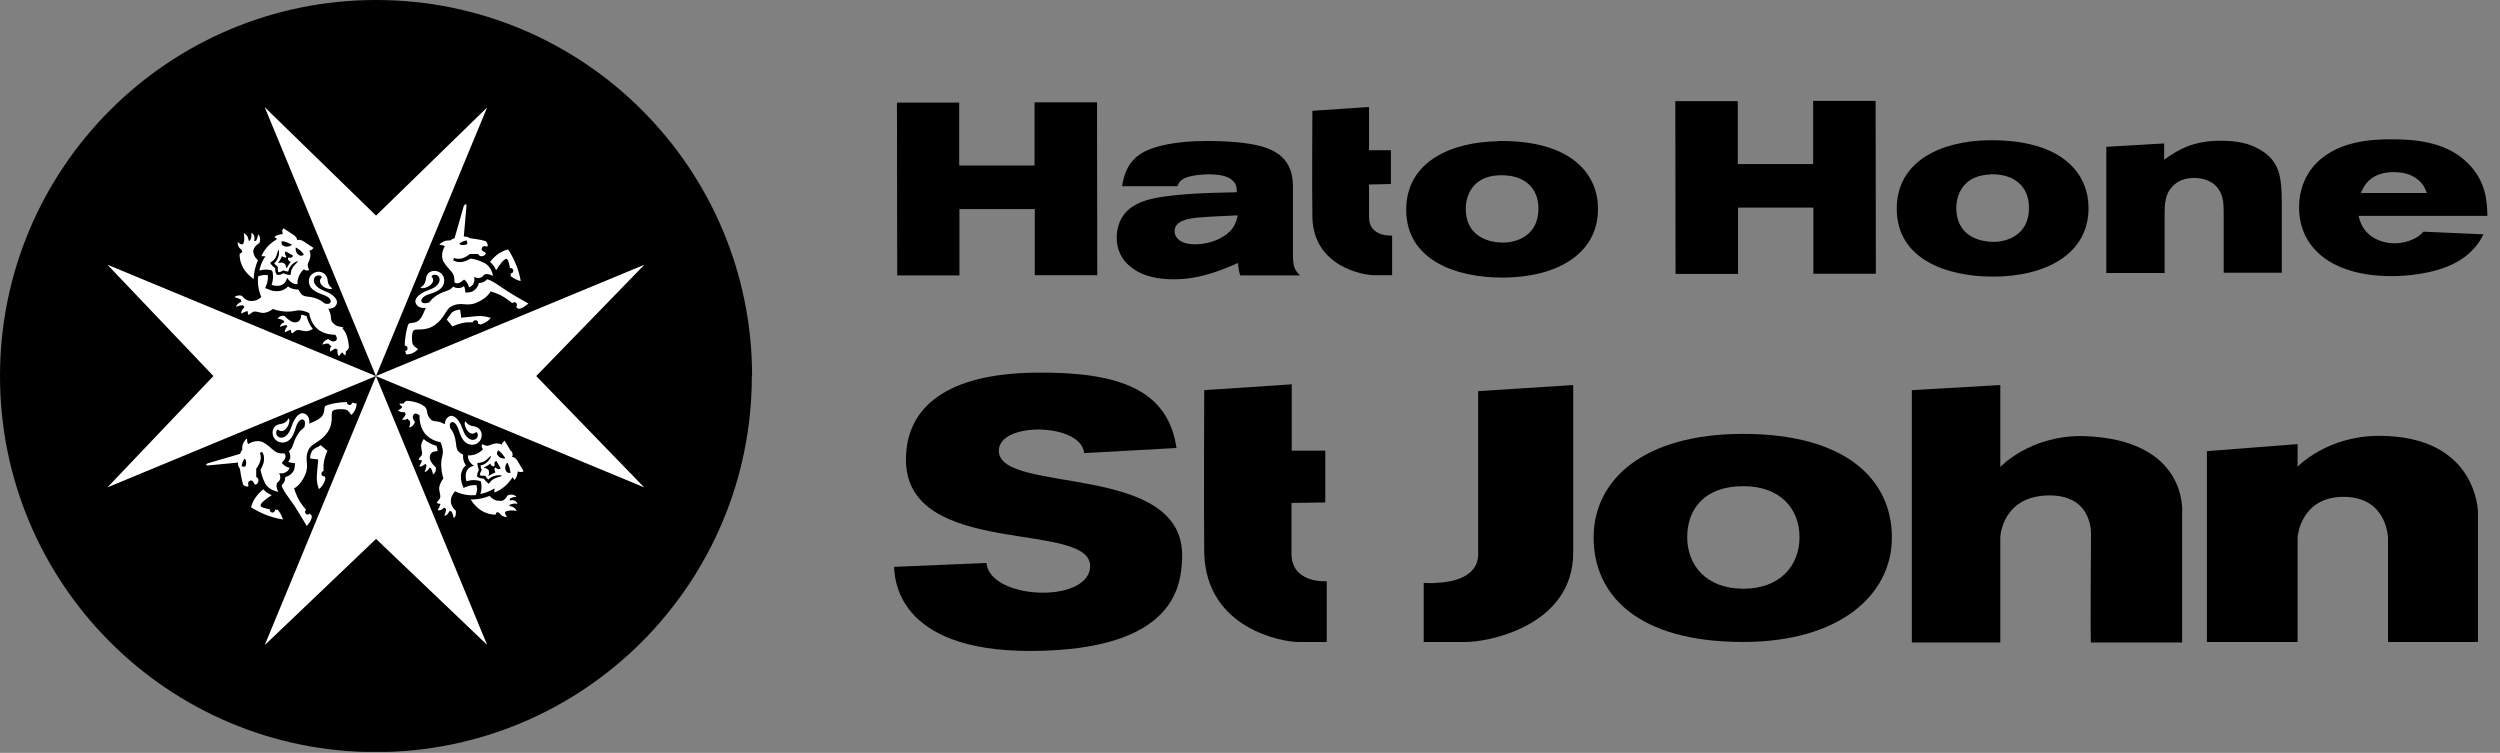 <svg width="176" height="53" viewBox="0 0 176 53" fill="none" xmlns="http://www.w3.org/2000/svg">
<rect x="0" y="0" width="176" height="53" fill="#808080" stroke="none"/>
<g clip-path="url(#clip0_5528_4096)">
<path d="M52.93 26.474C52.93 41.088 41.088 52.947 26.456 52.947C11.825 52.947 0 41.088 0 26.474C0 11.859 11.842 0 26.474 0C41.105 0 52.947 11.859 52.947 26.474" fill="black"/>
<path d="M45.366 18.636L37.751 26.474L45.349 34.311L7.564 18.636L15.025 26.474L7.564 34.311L45.366 18.636ZM18.636 7.547L26.474 15.179L34.294 7.564L18.636 45.417L26.474 37.939L34.294 45.4L18.636 7.547Z" fill="white"/>
<path d="M21.545 22.247C21.408 22.195 21.306 22.161 21.203 22.161C21.203 22.401 21.117 22.726 20.707 22.692C20.399 22.657 20.039 22.247 20.039 22.247C20.039 22.247 19.937 22.212 19.782 22.247C19.663 22.281 19.543 22.418 19.543 22.435C19.543 22.435 19.646 22.435 19.782 22.486C19.885 22.52 19.954 22.572 19.988 22.589C19.988 22.623 20.005 22.64 20.022 22.692C19.988 22.692 19.902 22.726 19.817 22.811C19.714 22.914 19.697 23 19.697 23.017C19.697 23.017 19.8 22.965 19.937 22.931C20.022 22.914 20.108 22.897 20.142 22.88C20.159 22.897 20.193 22.931 20.245 22.965C20.227 22.983 20.125 23.085 20.091 23.188C20.039 23.291 20.056 23.376 20.073 23.393C20.073 23.393 20.176 23.342 20.262 23.291C20.364 23.239 20.484 23.222 20.484 23.222C20.484 23.222 20.484 23.462 20.57 23.462C20.621 23.462 20.792 23.256 20.929 23.239C21.134 23.205 21.357 23.342 21.614 23.308C21.733 23.308 21.87 23.239 22.024 23.154C21.75 22.828 21.631 22.452 21.579 22.23" fill="white"/>
<path d="M17.849 17.609C17.883 17.318 18.259 17.113 18.259 17.113C18.259 17.113 18.328 16.942 18.311 16.788C18.294 16.634 18.191 16.497 18.174 16.497C18.157 16.497 18.157 16.634 18.122 16.736C18.088 16.856 18.02 16.959 18.02 16.959H17.883C17.883 16.959 17.951 16.753 17.9 16.617C17.849 16.48 17.712 16.377 17.695 16.394C17.695 16.394 17.712 16.531 17.695 16.668C17.678 16.805 17.592 16.942 17.592 16.942H17.506C17.506 16.942 17.489 16.753 17.404 16.617C17.318 16.497 17.181 16.411 17.164 16.411C17.164 16.411 17.198 16.634 17.198 16.822C17.198 17.01 17.113 17.181 17.113 17.181C17.113 17.181 17.027 17.233 16.925 17.181C16.822 17.113 16.736 17.044 16.736 17.044C16.736 17.044 16.702 17.335 16.925 17.524C17.027 17.609 17.044 17.643 17.044 17.729C17.044 17.814 16.873 17.849 16.873 17.849C16.873 17.849 16.805 18.55 17.335 19.166C17.506 19.372 17.695 19.526 17.866 19.646C17.866 19.098 18.02 18.653 18.157 18.328C17.849 18.037 17.814 17.763 17.832 17.558" fill="white"/>
<path d="M24.198 23.085C23.958 22.931 23.787 23.085 23.445 22.743C23.239 22.555 23.342 22.298 23.239 22.041C23.205 21.956 23.171 21.836 23.119 21.733C23.273 21.733 23.547 21.716 23.684 21.442C23.855 21.1 23.445 20.758 23.085 20.587C22.829 20.467 22.332 20.33 22.144 19.954C21.99 19.645 22.195 19.303 22.538 19.406C22.589 19.406 22.623 19.457 22.657 19.509C22.161 20.022 23.222 20.518 23.393 20.296C23.308 20.244 23.102 20.09 23.068 19.765C23.051 19.491 22.914 19.269 22.64 19.166C22.503 19.115 22.349 19.115 22.212 19.166C22.093 19.201 21.973 19.286 21.887 19.372C21.785 19.509 21.716 19.68 21.75 19.885C21.819 20.535 22.674 20.689 22.931 20.826C23.222 20.963 23.325 21.151 23.273 21.271C23.239 21.357 23.137 21.442 22.846 21.357C22.743 21.271 22.623 21.169 22.469 21.1C21.939 20.843 21.596 20.929 21.357 20.809C21.22 20.741 21.1 20.587 21.015 20.381H20.963C20.963 20.381 20.604 20.398 20.313 20.193C20.313 20.193 20.296 20.176 20.279 20.159C20.193 20.262 20.09 20.33 20.005 20.381C19.56 20.621 19.029 20.433 18.978 20.398L18.67 20.279L18.79 19.971C18.79 19.971 18.841 19.834 18.858 19.594V19.526C18.858 19.526 18.858 19.423 18.858 19.372C18.807 19.372 18.756 19.355 18.704 19.355C18.516 19.355 18.328 19.406 18.328 19.406L18.174 19.457C18.122 19.885 18.174 20.381 18.396 20.912C18.208 21.083 17.951 21.22 17.592 21.186C17.267 21.151 17.027 20.826 17.027 20.826C17.027 20.826 16.873 20.775 16.736 20.809C16.599 20.826 16.514 20.912 16.514 20.929C16.514 20.929 16.617 20.946 16.753 20.997C16.873 21.049 16.942 21.083 16.959 21.1C16.959 21.134 16.959 21.186 16.993 21.254C16.959 21.254 16.856 21.305 16.753 21.391C16.634 21.494 16.617 21.596 16.634 21.596C16.634 21.596 16.736 21.545 16.89 21.511C16.993 21.494 17.079 21.494 17.113 21.494C17.147 21.545 17.181 21.596 17.215 21.613C17.215 21.613 17.096 21.733 17.027 21.853C16.976 21.956 16.976 22.058 16.993 22.076C16.993 22.076 17.096 22.024 17.198 21.973C17.301 21.922 17.438 21.904 17.438 21.904C17.438 21.904 17.438 22.161 17.506 22.161C17.558 22.161 17.746 21.956 17.883 21.939C18.105 21.904 18.345 22.058 18.602 22.024C18.79 22.007 19.012 21.904 19.218 21.75C19.56 21.887 19.936 21.939 20.279 21.939C20.843 21.939 20.997 21.682 21.768 22.041C21.768 22.041 21.836 22.726 22.366 23.171C22.88 23.599 23.599 23.564 23.599 23.564C23.599 23.564 23.838 23.855 23.633 23.992C23.41 24.146 23.119 23.872 23.119 23.872C23.119 23.872 22.965 23.907 22.846 24.009C22.726 24.129 22.692 24.249 22.709 24.266C22.709 24.266 22.811 24.215 22.914 24.198C23.017 24.18 23.119 24.198 23.137 24.198C23.137 24.198 23.188 24.266 23.222 24.3C23.256 24.334 23.325 24.352 23.325 24.369C23.325 24.369 23.256 24.471 23.239 24.557C23.222 24.66 23.239 24.745 23.256 24.762C23.256 24.762 23.325 24.694 23.41 24.642C23.496 24.591 23.599 24.54 23.599 24.54L23.77 24.608C23.77 24.608 23.735 24.728 23.77 24.865C23.787 25.002 23.855 25.07 23.872 25.07C23.872 25.07 23.924 24.985 23.975 24.916C24.026 24.848 24.095 24.797 24.112 24.814C24.112 24.814 24.163 24.882 24.198 24.933C24.249 24.985 24.3 25.019 24.317 25.019C24.334 25.019 24.352 24.728 24.352 24.728C24.352 24.728 24.54 24.625 24.557 24.471C24.574 24.334 24.471 23.376 24.095 23.137" fill="white"/>
<path d="M20.895 16.976C20.98 16.856 20.844 16.668 20.707 16.565L19.954 16.069C19.954 16.069 19.885 16.154 19.868 16.257C19.868 16.394 19.919 16.48 19.919 16.48C19.731 16.48 19.423 16.565 19.32 16.685C19.355 16.702 19.423 16.753 19.509 16.822C19.355 16.925 19.012 17.147 18.807 17.387C18.533 17.712 18.396 18.037 18.396 18.037H18.687C18.328 18.567 18.259 19.047 18.259 19.047C18.259 19.047 18.482 18.978 18.739 18.978C18.944 18.978 19.149 19.047 19.149 19.047C19.149 19.047 19.252 19.269 19.218 19.577C19.201 19.885 19.115 20.056 19.115 20.056C19.115 20.056 20.005 20.398 20.21 19.56C20.296 19.68 20.399 19.8 20.518 19.885C20.707 20.022 20.946 20.005 20.946 20.005C20.946 20.005 20.895 19.765 21.066 19.389C21.169 19.183 21.288 19.047 21.391 18.961C21.425 18.961 21.477 19.029 21.562 19.047C21.665 19.047 21.768 19.012 21.768 19.012C21.768 19.012 21.648 18.807 21.665 18.653C21.665 18.499 21.819 18.345 21.853 18.003C21.87 17.763 21.768 17.643 21.768 17.643C21.768 17.643 21.802 17.678 21.922 17.592C22.024 17.524 22.076 17.455 22.076 17.455L21.323 16.959C21.323 16.959 20.98 16.788 20.878 16.959M19.834 16.976C19.834 16.976 20.022 16.993 20.193 17.061C20.364 17.13 20.553 17.215 20.553 17.233C20.553 17.25 20.296 17.438 20.005 17.335C19.731 17.215 19.834 16.976 19.834 16.976ZM20.056 18.157C20.142 18.157 20.159 18.054 20.159 18.054C20.159 18.054 20.056 17.934 20.056 17.849C20.056 17.797 20.073 17.729 20.108 17.695L20.347 17.832L20.399 17.866L20.638 18.003C20.638 18.003 20.587 18.105 20.535 18.122C20.467 18.157 20.381 18.157 20.313 18.122C20.313 18.122 20.245 18.191 20.279 18.276C20.313 18.362 20.433 18.43 20.467 18.448C20.399 18.499 20.227 18.79 20.193 18.875C20.142 18.875 20.142 18.739 20.091 18.636C20.056 18.585 20.022 18.55 19.988 18.533C19.988 18.533 19.902 18.499 19.851 18.482C19.731 18.482 19.611 18.55 19.594 18.482C19.663 18.413 19.834 18.105 19.851 18.037C19.851 18.037 20.005 18.14 20.091 18.122M20.587 18.875C20.433 19.132 20.484 19.337 20.45 19.355C20.45 19.355 20.296 19.355 20.176 19.32C20.056 19.286 19.954 19.235 19.954 19.235C19.954 19.235 19.834 19.303 19.731 19.337C19.628 19.372 19.492 19.337 19.492 19.337C19.492 19.337 19.406 19.218 19.389 19.115C19.372 19.012 19.372 18.875 19.372 18.875C19.372 18.875 19.269 18.807 19.184 18.721C19.098 18.636 19.012 18.516 19.03 18.499C19.03 18.465 19.235 18.396 19.389 18.157C19.474 18.02 19.577 17.592 19.611 17.592C19.628 17.592 19.697 17.797 19.577 18.122C19.457 18.448 19.303 18.533 19.303 18.533C19.303 18.533 19.32 18.585 19.406 18.653C19.474 18.721 19.56 18.79 19.56 18.79C19.56 18.79 19.543 18.875 19.56 19.012C19.577 19.166 19.611 19.166 19.611 19.166C19.611 19.166 19.628 19.183 19.765 19.132C19.902 19.081 19.954 19.029 19.954 19.029C19.954 19.029 20.039 19.081 20.142 19.098C20.245 19.115 20.296 19.115 20.296 19.115C20.296 19.115 20.296 18.927 20.518 18.67C20.758 18.413 20.963 18.379 20.98 18.396C20.998 18.413 20.672 18.704 20.587 18.858M20.998 17.934C20.775 17.746 20.809 17.421 20.826 17.421C20.826 17.421 21.015 17.524 21.152 17.643C21.288 17.763 21.391 17.917 21.391 17.917C21.391 17.917 21.22 18.122 20.998 17.917" fill="white"/>
<path d="M30.735 31.419C30.786 31.556 30.803 31.659 30.803 31.761C30.564 31.761 30.238 31.83 30.256 32.241C30.273 32.549 30.683 32.908 30.683 32.908C30.683 32.908 30.7 33.011 30.666 33.165C30.632 33.284 30.495 33.404 30.478 33.404C30.478 33.404 30.478 33.302 30.427 33.165C30.392 33.062 30.341 32.976 30.341 32.959C30.307 32.959 30.29 32.942 30.238 32.908C30.238 32.942 30.187 33.028 30.101 33.113C29.999 33.216 29.913 33.233 29.896 33.216C29.896 33.216 29.947 33.113 29.982 32.976C29.999 32.891 30.016 32.805 30.033 32.771C30.016 32.754 29.982 32.703 29.947 32.651C29.93 32.668 29.828 32.754 29.725 32.805C29.622 32.857 29.537 32.84 29.52 32.822C29.52 32.822 29.571 32.72 29.622 32.634C29.674 32.549 29.708 32.412 29.708 32.412C29.708 32.412 29.468 32.395 29.468 32.326C29.468 32.275 29.674 32.121 29.708 31.984C29.742 31.779 29.622 31.556 29.657 31.299C29.674 31.18 29.742 31.043 29.828 30.906C30.153 31.197 30.512 31.334 30.735 31.385" fill="white"/>
<path d="M35.252 35.27C35.543 35.27 35.749 34.859 35.749 34.859C35.749 34.859 35.92 34.807 36.074 34.825C36.211 34.842 36.365 34.962 36.348 34.979C36.348 34.996 36.211 34.979 36.108 35.013C35.988 35.047 35.886 35.115 35.886 35.115V35.235C35.886 35.235 36.091 35.184 36.211 35.235C36.348 35.287 36.433 35.441 36.433 35.458C36.433 35.475 36.296 35.441 36.159 35.458C36.022 35.475 35.868 35.543 35.868 35.543V35.629C35.868 35.629 36.057 35.646 36.176 35.732C36.296 35.817 36.382 35.954 36.365 35.971C36.365 35.971 36.142 35.92 35.954 35.937C35.766 35.937 35.578 36.023 35.578 36.023C35.578 36.023 35.526 36.108 35.578 36.211C35.629 36.313 35.697 36.399 35.697 36.399C35.697 36.399 35.406 36.416 35.218 36.194C35.133 36.091 35.098 36.074 35.013 36.057C34.927 36.057 34.893 36.228 34.893 36.228C34.893 36.228 34.191 36.279 33.592 35.715C33.387 35.526 33.25 35.338 33.13 35.167C33.678 35.167 34.14 35.047 34.465 34.91C34.756 35.235 35.013 35.27 35.218 35.252" fill="white"/>
<path d="M33.558 34.311C33.558 34.311 33.558 34.209 33.558 34.157C33.507 34.157 33.421 34.14 33.336 34.157C33.096 34.157 32.959 34.226 32.959 34.226L32.634 34.345L32.514 34.037C32.514 34.037 32.446 33.815 32.446 33.558C32.446 33.216 32.583 32.942 32.805 32.754C32.805 32.754 32.771 32.72 32.771 32.703C32.617 32.497 32.6 32.258 32.6 32.138V32.052V32.001C32.395 31.915 32.241 31.779 32.189 31.642C32.069 31.402 32.155 31.077 31.933 30.529C31.864 30.358 31.779 30.238 31.693 30.136C31.625 29.862 31.693 29.759 31.796 29.725C31.916 29.674 32.087 29.793 32.224 30.084C32.343 30.341 32.48 31.214 33.13 31.299C33.695 31.385 34.02 30.854 33.883 30.444C33.798 30.17 33.575 30.033 33.302 29.999C32.977 29.965 32.822 29.742 32.771 29.657C32.549 29.811 33.011 30.889 33.524 30.41C33.575 30.444 33.61 30.478 33.627 30.529C33.712 30.872 33.37 31.077 33.062 30.906C32.686 30.7 32.583 30.221 32.463 29.947C32.309 29.588 31.967 29.143 31.625 29.314C31.368 29.451 31.317 29.708 31.317 29.862C31.197 29.811 31.094 29.759 31.009 29.725C30.735 29.622 30.478 29.708 30.307 29.503C29.982 29.143 30.136 28.972 29.982 28.732C29.759 28.356 28.818 28.202 28.664 28.219C28.527 28.219 28.407 28.407 28.407 28.407C28.407 28.407 28.116 28.407 28.116 28.424C28.116 28.442 28.151 28.493 28.202 28.544C28.253 28.596 28.322 28.63 28.322 28.647C28.322 28.664 28.27 28.732 28.202 28.784C28.134 28.835 28.031 28.869 28.031 28.887C28.031 28.904 28.099 28.972 28.236 29.006C28.373 29.041 28.493 29.006 28.493 29.006L28.561 29.177C28.561 29.177 28.51 29.28 28.442 29.366C28.39 29.451 28.305 29.503 28.305 29.52C28.305 29.554 28.407 29.554 28.51 29.554C28.596 29.537 28.681 29.468 28.698 29.468C28.698 29.468 28.733 29.52 28.767 29.571C28.801 29.605 28.869 29.639 28.869 29.657C28.869 29.657 28.887 29.776 28.869 29.879C28.852 29.982 28.784 30.084 28.801 30.084C28.818 30.084 28.938 30.084 29.058 29.965C29.177 29.845 29.212 29.708 29.212 29.708C29.212 29.708 28.955 29.417 29.109 29.195C29.246 28.989 29.537 29.246 29.537 29.246C29.537 29.246 29.485 29.965 29.896 30.495C30.324 31.043 31.009 31.128 31.009 31.128C31.351 31.915 31.077 32.052 31.06 32.617C31.06 32.959 31.094 33.336 31.214 33.678C31.06 33.883 30.957 34.106 30.923 34.294C30.889 34.551 31.026 34.79 30.991 35.013C30.974 35.15 30.752 35.338 30.752 35.389C30.752 35.458 31.009 35.475 31.009 35.475C31.009 35.475 30.974 35.595 30.923 35.715C30.872 35.817 30.803 35.903 30.82 35.92C30.82 35.92 30.923 35.937 31.043 35.903C31.145 35.851 31.265 35.732 31.282 35.732C31.317 35.766 31.351 35.8 31.402 35.834C31.402 35.868 31.402 35.954 31.368 36.057C31.334 36.211 31.265 36.296 31.282 36.313C31.282 36.313 31.402 36.313 31.505 36.194C31.59 36.091 31.642 35.988 31.642 35.971C31.71 35.988 31.762 36.005 31.796 36.005C31.796 36.023 31.847 36.108 31.881 36.228C31.933 36.365 31.933 36.467 31.95 36.467C31.967 36.467 32.052 36.382 32.087 36.245C32.104 36.108 32.087 35.954 32.087 35.954C32.087 35.954 31.779 35.697 31.744 35.372C31.71 35.03 31.881 34.756 32.035 34.585C32.566 34.842 33.062 34.893 33.49 34.859L33.541 34.705C33.541 34.705 33.593 34.517 33.593 34.328" fill="white"/>
<path d="M35.988 31.796L35.526 31.026C35.526 31.026 35.458 31.077 35.389 31.163C35.304 31.282 35.338 31.317 35.338 31.317C35.338 31.317 35.218 31.214 34.979 31.214C34.636 31.231 34.482 31.368 34.311 31.385C34.157 31.385 33.952 31.265 33.952 31.265C33.952 31.265 33.901 31.351 33.918 31.453C33.918 31.522 33.986 31.59 34.003 31.625C33.901 31.727 33.781 31.847 33.558 31.95C33.182 32.104 32.942 32.052 32.942 32.052C32.942 32.052 32.925 32.275 33.045 32.48C33.13 32.6 33.25 32.72 33.37 32.788C32.532 32.976 32.84 33.883 32.84 33.883C32.84 33.883 33.011 33.815 33.319 33.798C33.627 33.798 33.849 33.883 33.849 33.883C33.849 33.883 33.901 34.089 33.901 34.294C33.901 34.551 33.815 34.773 33.815 34.773C33.815 34.773 34.277 34.722 34.807 34.38V34.671C34.807 34.671 35.15 34.551 35.492 34.277C35.749 34.072 35.988 33.746 36.091 33.593C36.142 33.678 36.194 33.764 36.228 33.781C36.348 33.678 36.45 33.37 36.45 33.182C36.45 33.182 36.536 33.233 36.673 33.233C36.793 33.233 36.861 33.165 36.861 33.165L36.399 32.395C36.313 32.258 36.125 32.121 36.005 32.189C36.177 32.087 36.04 31.796 36.005 31.744M35.954 33.285C35.954 33.285 35.697 33.37 35.595 33.096C35.492 32.822 35.697 32.566 35.715 32.566C35.732 32.566 35.817 32.754 35.868 32.925C35.92 33.096 35.937 33.285 35.937 33.285M34.859 33.267C34.859 33.267 34.482 33.438 34.414 33.507C34.363 33.507 34.448 33.37 34.431 33.25C34.431 33.199 34.414 33.148 34.397 33.113C34.397 33.079 34.346 33.045 34.294 33.011C34.209 32.942 34.055 32.942 34.072 32.891C34.157 32.891 34.448 32.703 34.517 32.634C34.517 32.668 34.602 32.788 34.671 32.822C34.756 32.857 34.825 32.788 34.825 32.788C34.825 32.788 34.79 32.634 34.825 32.549C34.859 32.497 34.893 32.463 34.944 32.446L35.081 32.685L35.116 32.737L35.252 32.976C35.252 32.976 35.15 33.028 35.098 33.028C35.013 33.028 34.944 32.976 34.91 32.908C34.91 32.908 34.825 32.925 34.807 33.011C34.807 33.096 34.876 33.25 34.876 33.25M34.089 32.48C34.243 32.395 34.534 32.087 34.568 32.104C34.585 32.104 34.534 32.326 34.277 32.549C34.02 32.771 33.832 32.754 33.832 32.754C33.832 32.754 33.832 32.805 33.849 32.908C33.866 33.011 33.918 33.096 33.918 33.096C33.918 33.096 33.866 33.148 33.815 33.285C33.764 33.421 33.781 33.438 33.781 33.438C33.781 33.438 33.781 33.473 33.935 33.49C34.089 33.507 34.157 33.49 34.157 33.49C34.157 33.49 34.209 33.575 34.277 33.661C34.346 33.729 34.397 33.764 34.397 33.764C34.397 33.764 34.482 33.593 34.807 33.507C35.133 33.404 35.338 33.473 35.338 33.507C35.338 33.524 34.91 33.627 34.773 33.712C34.517 33.849 34.448 34.054 34.414 34.054C34.397 34.054 34.294 33.969 34.209 33.883C34.123 33.798 34.055 33.695 34.055 33.695C34.055 33.695 33.918 33.695 33.815 33.661C33.712 33.644 33.593 33.558 33.593 33.558C33.593 33.558 33.593 33.421 33.61 33.319C33.644 33.216 33.712 33.096 33.712 33.096C33.712 33.096 33.678 32.976 33.644 32.874C33.61 32.754 33.61 32.617 33.61 32.6C33.627 32.566 33.832 32.617 34.089 32.48ZM35.081 31.693C35.081 31.693 35.235 31.813 35.355 31.95C35.475 32.087 35.578 32.258 35.578 32.275C35.578 32.275 35.235 32.326 35.064 32.087C34.876 31.847 35.098 31.693 35.098 31.693" fill="white"/>
<path d="M31.59 22.281C31.59 22.281 31.505 22.418 31.453 22.503C31.659 22.726 31.847 22.983 31.847 22.983C31.847 22.983 32.343 22.743 32.874 22.692C33.028 22.692 33.165 22.692 33.284 22.692C33.284 22.64 33.319 22.606 33.37 22.572C33.456 22.52 33.575 22.538 33.627 22.623C33.661 22.674 33.661 22.726 33.644 22.777C33.746 22.811 33.815 22.846 33.815 22.846C33.815 22.846 34.02 22.794 34.226 22.674C34.431 22.538 34.551 22.384 34.551 22.384C34.551 22.384 34.089 22.195 33.473 22.264C32.857 22.332 32.463 22.366 32.463 22.366C32.463 22.366 32.446 22.093 32.395 21.802C32.241 21.802 32.087 21.836 31.898 21.939C31.796 21.99 31.693 22.144 31.59 22.315" fill="white"/>
<path d="M35.783 17.558C35.783 17.558 35.492 17.609 35.133 17.832C34.893 17.986 34.636 18.259 34.499 18.431C34.602 18.533 34.705 18.636 34.773 18.739C34.842 18.841 34.893 18.944 34.927 19.029C35.116 18.721 35.458 18.225 35.646 18.225C35.766 18.225 35.851 18.567 35.903 18.875C35.971 18.858 36.057 18.875 36.108 18.961C36.16 19.047 36.142 19.166 36.057 19.218C36.023 19.235 35.988 19.252 35.954 19.252C35.954 19.355 35.954 19.44 35.954 19.44C35.954 19.44 36.108 19.56 36.313 19.663C36.519 19.765 36.656 19.782 36.656 19.782C36.656 19.782 36.587 19.269 36.365 18.721C36.16 18.174 35.817 17.592 35.766 17.575" fill="white"/>
<path d="M35.766 20.535C35.526 20.381 35.201 20.159 34.876 19.936L34.534 19.748C34.534 19.748 34.346 19.663 34.277 19.663C34.209 19.748 34.123 19.834 33.952 19.885C33.866 19.919 33.798 19.919 33.712 19.919C33.712 19.988 33.678 20.056 33.644 20.125C33.49 20.416 33.25 20.552 33.079 20.57L32.771 20.604L32.72 20.296C32.72 20.296 32.703 20.227 32.669 20.142C32.6 20.193 32.514 20.244 32.429 20.262C32.224 20.313 32.035 20.262 31.898 20.176C31.625 20.57 31.163 20.416 30.478 20.997C30.478 20.997 30.358 21.1 30.221 21.288C29.845 21.408 29.708 21.323 29.674 21.22C29.622 21.1 29.742 20.912 30.033 20.775C30.29 20.655 31.18 20.518 31.265 19.868C31.351 19.286 30.803 18.961 30.392 19.098C30.067 19.201 30.016 19.423 29.965 19.748C29.913 20.005 29.794 20.125 29.605 20.227C29.742 20.467 30.855 19.971 30.375 19.457C30.41 19.406 30.444 19.372 30.512 19.355C30.855 19.269 31.06 19.611 30.889 19.919C30.683 20.296 30.187 20.398 29.93 20.518C29.554 20.689 29.109 21.015 29.28 21.374C29.485 21.785 29.982 21.665 29.982 21.665C29.982 21.665 29.896 21.836 29.862 21.939C29.605 22.572 29.383 22.657 29.16 22.709C28.938 22.76 28.835 22.709 28.75 22.828C28.715 22.88 28.613 23.239 28.561 23.581C28.51 23.941 28.493 24.044 28.493 24.334C28.561 24.334 28.63 24.352 28.664 24.42C28.715 24.506 28.698 24.625 28.613 24.677C28.596 24.677 28.561 24.694 28.527 24.711C28.561 24.865 28.596 24.951 28.596 24.951C28.596 24.951 28.835 24.968 29.075 24.848C29.314 24.728 29.434 24.574 29.434 24.574C29.434 24.574 29.143 24.403 29.058 24.232C28.989 24.061 28.955 23.41 29.126 23.256C29.297 23.102 29.93 23.359 30.615 22.88C31.299 22.401 31.351 21.802 31.762 21.579C32.497 21.186 32.805 21.631 33.558 21.305C34.328 20.98 34.534 20.518 34.534 20.518C34.534 20.518 35.013 20.621 35.526 20.946C35.715 21.066 35.903 21.203 36.057 21.34C36.057 21.34 36.091 21.305 36.108 21.305C36.194 21.254 36.313 21.271 36.365 21.357C36.416 21.442 36.399 21.545 36.331 21.596C36.416 21.682 36.468 21.733 36.468 21.733C36.468 21.733 36.621 21.767 36.844 21.631C37.049 21.494 37.203 21.374 37.203 21.374C37.203 21.374 36.279 20.86 35.783 20.535" fill="white"/>
<path d="M32.737 14.392L32.651 14.495L32.001 16.771C32.001 16.771 31.915 16.805 31.864 16.822C31.813 16.856 31.744 16.89 31.693 16.925C31.573 16.925 31.419 16.925 31.248 16.993C31.026 17.096 30.94 17.215 30.94 17.233C30.94 17.25 31.043 17.233 31.145 17.267C31.197 17.267 31.282 17.301 31.316 17.335C31.282 17.404 30.957 17.934 31.231 18.431C31.539 18.961 31.95 19.132 31.984 19.594C32.001 19.782 31.984 19.868 31.984 19.868C31.984 19.868 32.121 19.988 32.292 19.936C32.446 19.885 32.668 19.68 32.668 19.68C32.668 19.68 32.805 19.765 32.891 19.919C32.993 20.073 33.011 20.227 33.011 20.227C33.011 20.227 33.216 20.193 33.336 19.954C33.456 19.714 33.37 19.492 33.37 19.492C33.37 19.492 33.609 19.628 33.832 19.543C34.054 19.474 33.969 19.372 34.174 19.303C34.397 19.252 34.705 19.423 34.705 19.423C34.705 19.423 34.636 18.773 34.072 18.499C33.507 18.225 33.13 18.208 33.13 18.208C33.13 18.208 32.737 18.431 32.48 18.448C32.087 18.482 31.898 18.311 31.898 18.311L31.967 18.157C31.967 18.157 32.189 18.276 32.514 18.191C32.822 18.105 33.079 17.883 33.079 17.883H33.661C33.661 17.883 33.746 18.071 33.952 18.037C34.14 18.003 34.226 17.866 34.191 17.797C34.157 17.729 33.849 17.695 33.918 17.489C33.986 17.233 34.243 17.37 34.311 17.352C34.38 17.335 34.311 17.044 34.191 16.976C33.832 16.856 33.079 16.771 33.079 16.771C33.079 16.771 32.959 16.685 32.857 16.668C32.84 16.668 32.754 16.651 32.651 16.651L32.84 14.495C32.84 14.495 32.84 14.392 32.788 14.375M32.857 16.925L32.908 17.164C32.908 17.164 32.822 17.25 32.617 17.25C32.412 17.25 32.326 17.198 32.343 17.164C32.395 17.044 32.822 16.907 32.857 16.925Z" fill="white"/>
<path d="M22.349 31.488C22.349 31.488 22.486 31.402 22.572 31.334C22.794 31.539 23.051 31.727 23.051 31.727C23.051 31.727 22.811 32.224 22.777 32.754C22.777 32.908 22.777 33.045 22.777 33.165C22.726 33.165 22.692 33.199 22.657 33.25C22.606 33.336 22.623 33.456 22.709 33.507C22.76 33.541 22.811 33.541 22.846 33.524C22.88 33.627 22.914 33.695 22.914 33.695C22.914 33.695 22.863 33.901 22.743 34.106C22.623 34.311 22.452 34.431 22.452 34.431C22.452 34.431 22.247 33.969 22.315 33.353C22.366 32.737 22.401 32.343 22.401 32.343C22.401 32.343 22.127 32.326 21.836 32.275C21.836 32.121 21.853 31.967 21.956 31.779C22.007 31.659 22.161 31.573 22.332 31.471" fill="white"/>
<path d="M17.677 35.732C17.677 35.732 17.712 35.441 17.951 35.081C18.105 34.842 18.362 34.585 18.533 34.448C18.636 34.551 18.738 34.654 18.841 34.705C18.944 34.773 19.047 34.825 19.132 34.859C18.824 35.047 18.328 35.406 18.345 35.595C18.345 35.715 18.687 35.8 18.995 35.851C18.995 35.92 18.995 36.005 19.081 36.057C19.166 36.108 19.286 36.091 19.337 35.988C19.355 35.954 19.372 35.92 19.372 35.886C19.474 35.886 19.56 35.886 19.56 35.886C19.56 35.886 19.68 36.04 19.782 36.228C19.885 36.433 19.919 36.57 19.919 36.57C19.919 36.57 19.406 36.502 18.841 36.296C18.294 36.091 17.712 35.749 17.677 35.715" fill="white"/>
<path d="M25.036 28.407C25.036 28.407 24.933 28.373 24.797 28.339C24.797 28.373 24.797 28.39 24.762 28.424C24.711 28.51 24.591 28.544 24.506 28.476C24.437 28.442 24.42 28.373 24.42 28.305C24.129 28.305 24.026 28.322 23.667 28.373C23.308 28.424 22.948 28.544 22.914 28.578C22.811 28.664 22.863 28.767 22.811 28.989C22.76 29.212 22.674 29.434 22.041 29.708C21.939 29.742 21.853 29.793 21.767 29.828C21.767 29.828 21.87 29.314 21.459 29.126C21.1 28.955 20.775 29.4 20.621 29.776C20.501 30.05 20.398 30.546 20.039 30.752C19.731 30.923 19.372 30.718 19.457 30.375C19.457 30.324 19.509 30.29 19.56 30.238C20.073 30.7 20.552 29.588 20.313 29.451C20.21 29.657 20.09 29.776 19.851 29.828C19.543 29.879 19.32 29.947 19.218 30.273C19.081 30.683 19.423 31.231 20.005 31.145C20.655 31.043 20.775 30.17 20.895 29.896C21.032 29.605 21.203 29.485 21.34 29.537C21.442 29.588 21.528 29.708 21.425 30.084C21.237 30.238 21.134 30.341 21.134 30.341C20.57 31.026 20.724 31.505 20.33 31.761C20.381 31.83 20.433 31.967 20.433 32.121V32.275C20.381 32.36 20.347 32.446 20.296 32.514C20.381 32.548 20.45 32.566 20.45 32.566L20.775 32.617L20.741 32.925C20.724 33.096 20.587 33.353 20.296 33.507C20.227 33.541 20.159 33.558 20.09 33.575L20.056 33.815C20.005 33.986 19.919 34.072 19.834 34.14C19.834 34.226 19.885 34.345 19.919 34.414L20.125 34.756C20.347 35.081 20.587 35.406 20.741 35.629C21.066 36.125 21.596 37.032 21.596 37.032C21.596 37.032 21.733 36.878 21.853 36.673C21.99 36.45 21.939 36.296 21.939 36.296C21.939 36.296 21.887 36.245 21.802 36.159C21.733 36.228 21.631 36.245 21.562 36.194C21.477 36.142 21.442 36.023 21.511 35.937C21.511 35.92 21.545 35.903 21.545 35.886C21.408 35.731 21.271 35.56 21.151 35.372C20.826 34.859 20.706 34.38 20.706 34.38C20.706 34.38 21.169 34.174 21.494 33.404C21.802 32.651 21.374 32.343 21.75 31.607C21.973 31.197 22.572 31.128 23.051 30.444C23.53 29.759 23.256 29.126 23.41 28.938C23.564 28.767 24.215 28.784 24.386 28.852C24.557 28.921 24.728 29.212 24.728 29.212C24.728 29.212 24.882 29.092 25.002 28.852C25.122 28.613 25.105 28.373 25.105 28.373" fill="white"/>
<path d="M14.477 32.72L14.597 32.771L16.753 32.566C16.753 32.668 16.77 32.737 16.77 32.771C16.788 32.874 16.89 32.994 16.89 32.994C16.89 32.994 16.993 33.746 17.113 34.106C17.181 34.243 17.472 34.294 17.489 34.226C17.506 34.157 17.369 33.918 17.626 33.832C17.831 33.764 17.866 34.072 17.951 34.106C18.02 34.14 18.157 34.072 18.191 33.866C18.225 33.661 18.037 33.575 18.037 33.575V32.994C18.037 32.994 18.242 32.754 18.328 32.429C18.413 32.121 18.294 31.881 18.294 31.881L18.448 31.813C18.448 31.813 18.619 32.001 18.584 32.395C18.584 32.668 18.345 33.062 18.345 33.062C18.345 33.062 18.379 33.438 18.653 34.003C18.927 34.551 19.594 34.619 19.594 34.619C19.594 34.619 19.423 34.328 19.474 34.106C19.526 33.883 19.628 33.969 19.714 33.746C19.782 33.524 19.645 33.302 19.645 33.302C19.645 33.302 19.868 33.387 20.108 33.25C20.347 33.13 20.381 32.925 20.381 32.925C20.381 32.925 20.227 32.908 20.073 32.805C19.919 32.703 19.834 32.583 19.834 32.583C19.834 32.583 20.056 32.377 20.09 32.206C20.142 32.035 20.022 31.915 20.022 31.915C20.022 31.915 19.936 31.933 19.748 31.915C19.286 31.881 19.115 31.471 18.567 31.163C18.071 30.889 17.541 31.214 17.472 31.265C17.438 31.214 17.404 31.145 17.404 31.094C17.404 30.991 17.404 30.889 17.369 30.889C17.352 30.889 17.233 30.974 17.13 31.197C17.044 31.368 17.044 31.539 17.061 31.642C17.027 31.693 16.993 31.744 16.959 31.813C16.942 31.864 16.925 31.915 16.907 31.95L14.631 32.617C14.631 32.617 14.529 32.651 14.529 32.703M17.233 32.292C17.233 32.292 17.318 32.343 17.335 32.566C17.335 32.771 17.25 32.857 17.25 32.857C17.25 32.857 17.027 32.857 17.01 32.805C16.993 32.771 17.13 32.326 17.233 32.292Z" fill="white"/>
<path d="M76.323 31.898L82.826 31.539C82.227 27.483 78.89 26.166 72.901 26.234C66.672 26.302 63.831 28.647 63.78 32.258C63.66 39.496 77.213 36.502 76.734 40.027C76.392 42.508 69.683 42.183 69.444 39.633L62.941 39.907C62.992 40.575 62.992 45.845 72.558 45.828C82.877 45.794 83.134 41.088 83.22 39.343C83.545 32.446 70.351 34.859 70.317 31.744C70.3 29.657 76.118 29.776 76.323 31.881" fill="black"/>
<path d="M84.777 27.466L90.938 27.055V31.727H93.299V35.372L90.921 35.407V38.898C90.869 41.122 93.402 40.917 93.402 40.917V45.195H91.365C90.39 45.195 84.897 44.322 84.777 38.898C84.743 35.749 84.777 27.449 84.777 27.449" fill="black"/>
<path d="M100.23 41.037V45.195H103.156C104.542 45.229 110.754 44.168 110.754 38.898V27.107L104.063 27.535V38.898C104.149 40.917 101.599 41.02 101 41.037C101.034 41.071 100.23 41.037 100.23 41.037Z" fill="black"/>
<path d="M118.78 37.819C118.78 39.822 120.149 41.447 122.733 41.447C125.317 41.447 126.686 39.822 126.686 37.819C126.686 35.817 125.335 34.226 122.733 34.226C120.012 34.226 118.78 35.817 118.78 37.819ZM112.192 37.837C112.192 33.781 115.7 30.546 122.716 30.546C129.972 30.546 133.189 33.781 133.189 37.837C133.189 41.892 129.493 45.195 122.716 45.195C115.306 45.195 112.192 41.909 112.192 37.837Z" fill="black"/>
<path d="M140.822 45.212V37.819C140.822 37.819 140.924 34.893 144.278 34.876C147.496 34.876 147.205 37.819 147.205 37.819C147.205 37.819 147.153 45.229 147.205 45.229H153.622V36.091C153.622 36.091 154.084 30.923 146.657 30.7C142.909 30.632 140.822 32.874 140.822 32.874V27.107L134.593 27.466V45.229H140.839L140.822 45.212Z" fill="black"/>
<path d="M155.367 31.761L161.751 31.265V32.857C161.751 32.857 163.804 30.683 167.483 30.683C174.448 30.683 174.448 36.091 174.448 36.074V45.195H168.116V37.888C168.116 37.888 168.082 35.03 165.07 34.979C161.956 34.927 161.751 37.802 161.751 37.802V45.195H155.367V31.744V31.761Z" fill="black"/>
<path d="M63.163 19.389H67.544V14.717H72.849V19.372H77.247L77.23 7.205H72.832V11.654H67.527V7.222H63.146L63.163 19.389ZM82.895 13.091C82.997 12.852 83.1 12.578 83.819 12.407C84.264 12.304 84.897 12.27 85.102 12.27C86.351 12.27 86.694 12.612 86.865 12.8C87.07 13.057 87.07 13.297 87.07 13.536C85.085 13.57 82.21 13.639 80.704 14.101C79.917 14.341 79.386 14.734 79.096 15.145C78.77 15.59 78.616 16.189 78.616 16.736C78.616 17.592 78.976 18.345 79.695 18.858C80.516 19.492 81.611 19.663 82.638 19.663C84.555 19.663 86.112 18.961 87.156 18.516C87.19 18.927 87.207 19.029 87.31 19.389H91.519C91.126 18.995 91.04 18.739 91.023 18.037V13.262C91.023 12.646 91.023 11.277 89.534 10.576C88.542 10.079 86.796 9.925 84.965 9.925C82.809 9.925 81.235 10.268 80.379 10.781C79.284 11.448 79.096 12.527 78.993 13.108H82.895V13.091ZM87.139 15.162C87.019 15.658 86.882 16.206 86.06 16.685C85.479 17.027 84.811 17.198 84.127 17.198C82.912 17.198 82.689 16.565 82.689 16.291C82.689 15.487 83.75 15.384 84.332 15.316C85.017 15.248 86.454 15.196 87.121 15.162M105.449 9.943C102.215 9.994 98.998 11.346 98.998 14.768C98.998 18.345 102.557 19.543 105.757 19.543C109.522 19.543 112.5 17.934 112.5 14.7C112.5 12.39 110.806 9.857 105.449 9.925M105.569 12.338C107.28 12.287 108.307 13.194 108.307 14.683C108.307 16.668 106.664 17.079 105.826 17.079C104.628 17.079 103.19 16.531 103.19 14.7C103.19 13.69 103.738 12.39 105.569 12.338ZM117.976 19.286H122.357V14.614H127.662V19.269H132.06L132.043 7.102H127.645V11.551H122.34V7.119H117.942L117.959 19.286H117.976ZM139.983 9.874C136.749 9.925 133.531 11.277 133.531 14.7C133.531 18.276 137.091 19.474 140.291 19.474C144.056 19.474 147.033 17.866 147.033 14.649C147.033 12.338 145.339 9.806 139.983 9.874ZM140.103 12.27C141.814 12.219 142.841 13.126 142.841 14.632C142.841 16.617 141.198 17.027 140.359 17.027C139.162 17.027 137.724 16.48 137.724 14.649C137.724 13.639 138.272 12.338 140.103 12.287M152.373 10.097L148.283 10.336V19.218H152.39V15.162C152.39 14.358 152.39 13.553 153.126 12.954C153.502 12.646 153.981 12.527 154.478 12.527C155.231 12.527 156.155 12.835 156.446 13.879C156.514 14.118 156.548 14.443 156.548 15.042V19.201H160.638V14.392C160.638 12.578 160.536 11.363 159.115 10.541C158.362 10.097 157.524 9.908 156.309 9.908C154.426 9.908 153.348 10.524 152.356 11.243V10.097H152.373ZM175.116 15.179C175.081 14.169 175.03 12.783 173.747 11.5C172.326 10.062 170.256 9.806 168.407 9.806C167.056 9.806 164.317 9.874 162.76 11.842C162.281 12.441 161.853 13.399 161.853 14.597C161.853 16.736 163.12 18.14 164.865 18.841C165.977 19.286 167.192 19.44 168.39 19.44C169.177 19.44 171.351 19.337 172.925 18.465C174.174 17.78 174.619 16.907 174.842 16.497L170.615 16.309C170.375 16.548 170.204 16.719 169.776 16.89C169.486 17.01 169.058 17.13 168.579 17.13C167.808 17.13 166.371 16.788 166.046 15.196H175.099L175.116 15.179ZM166.2 13.605C166.371 13.194 166.799 12.116 168.527 12.116C168.955 12.116 169.64 12.184 170.204 12.629C170.632 12.989 170.718 13.245 170.855 13.588H166.2V13.605Z" fill="black"/>
<path d="M92.358 7.803L96.379 7.53V10.576H97.92V12.954L96.379 12.989V15.265C96.362 16.719 98.005 16.582 98.005 16.582V19.372H96.688C96.054 19.372 92.461 18.807 92.392 15.282C92.358 13.228 92.392 7.803 92.392 7.803" fill="black"/>
</g>
<defs>
<clipPath id="clip0_5528_4096">
<rect width="175.116" height="52.93" fill="white"/>
</clipPath>
</defs>
</svg>

